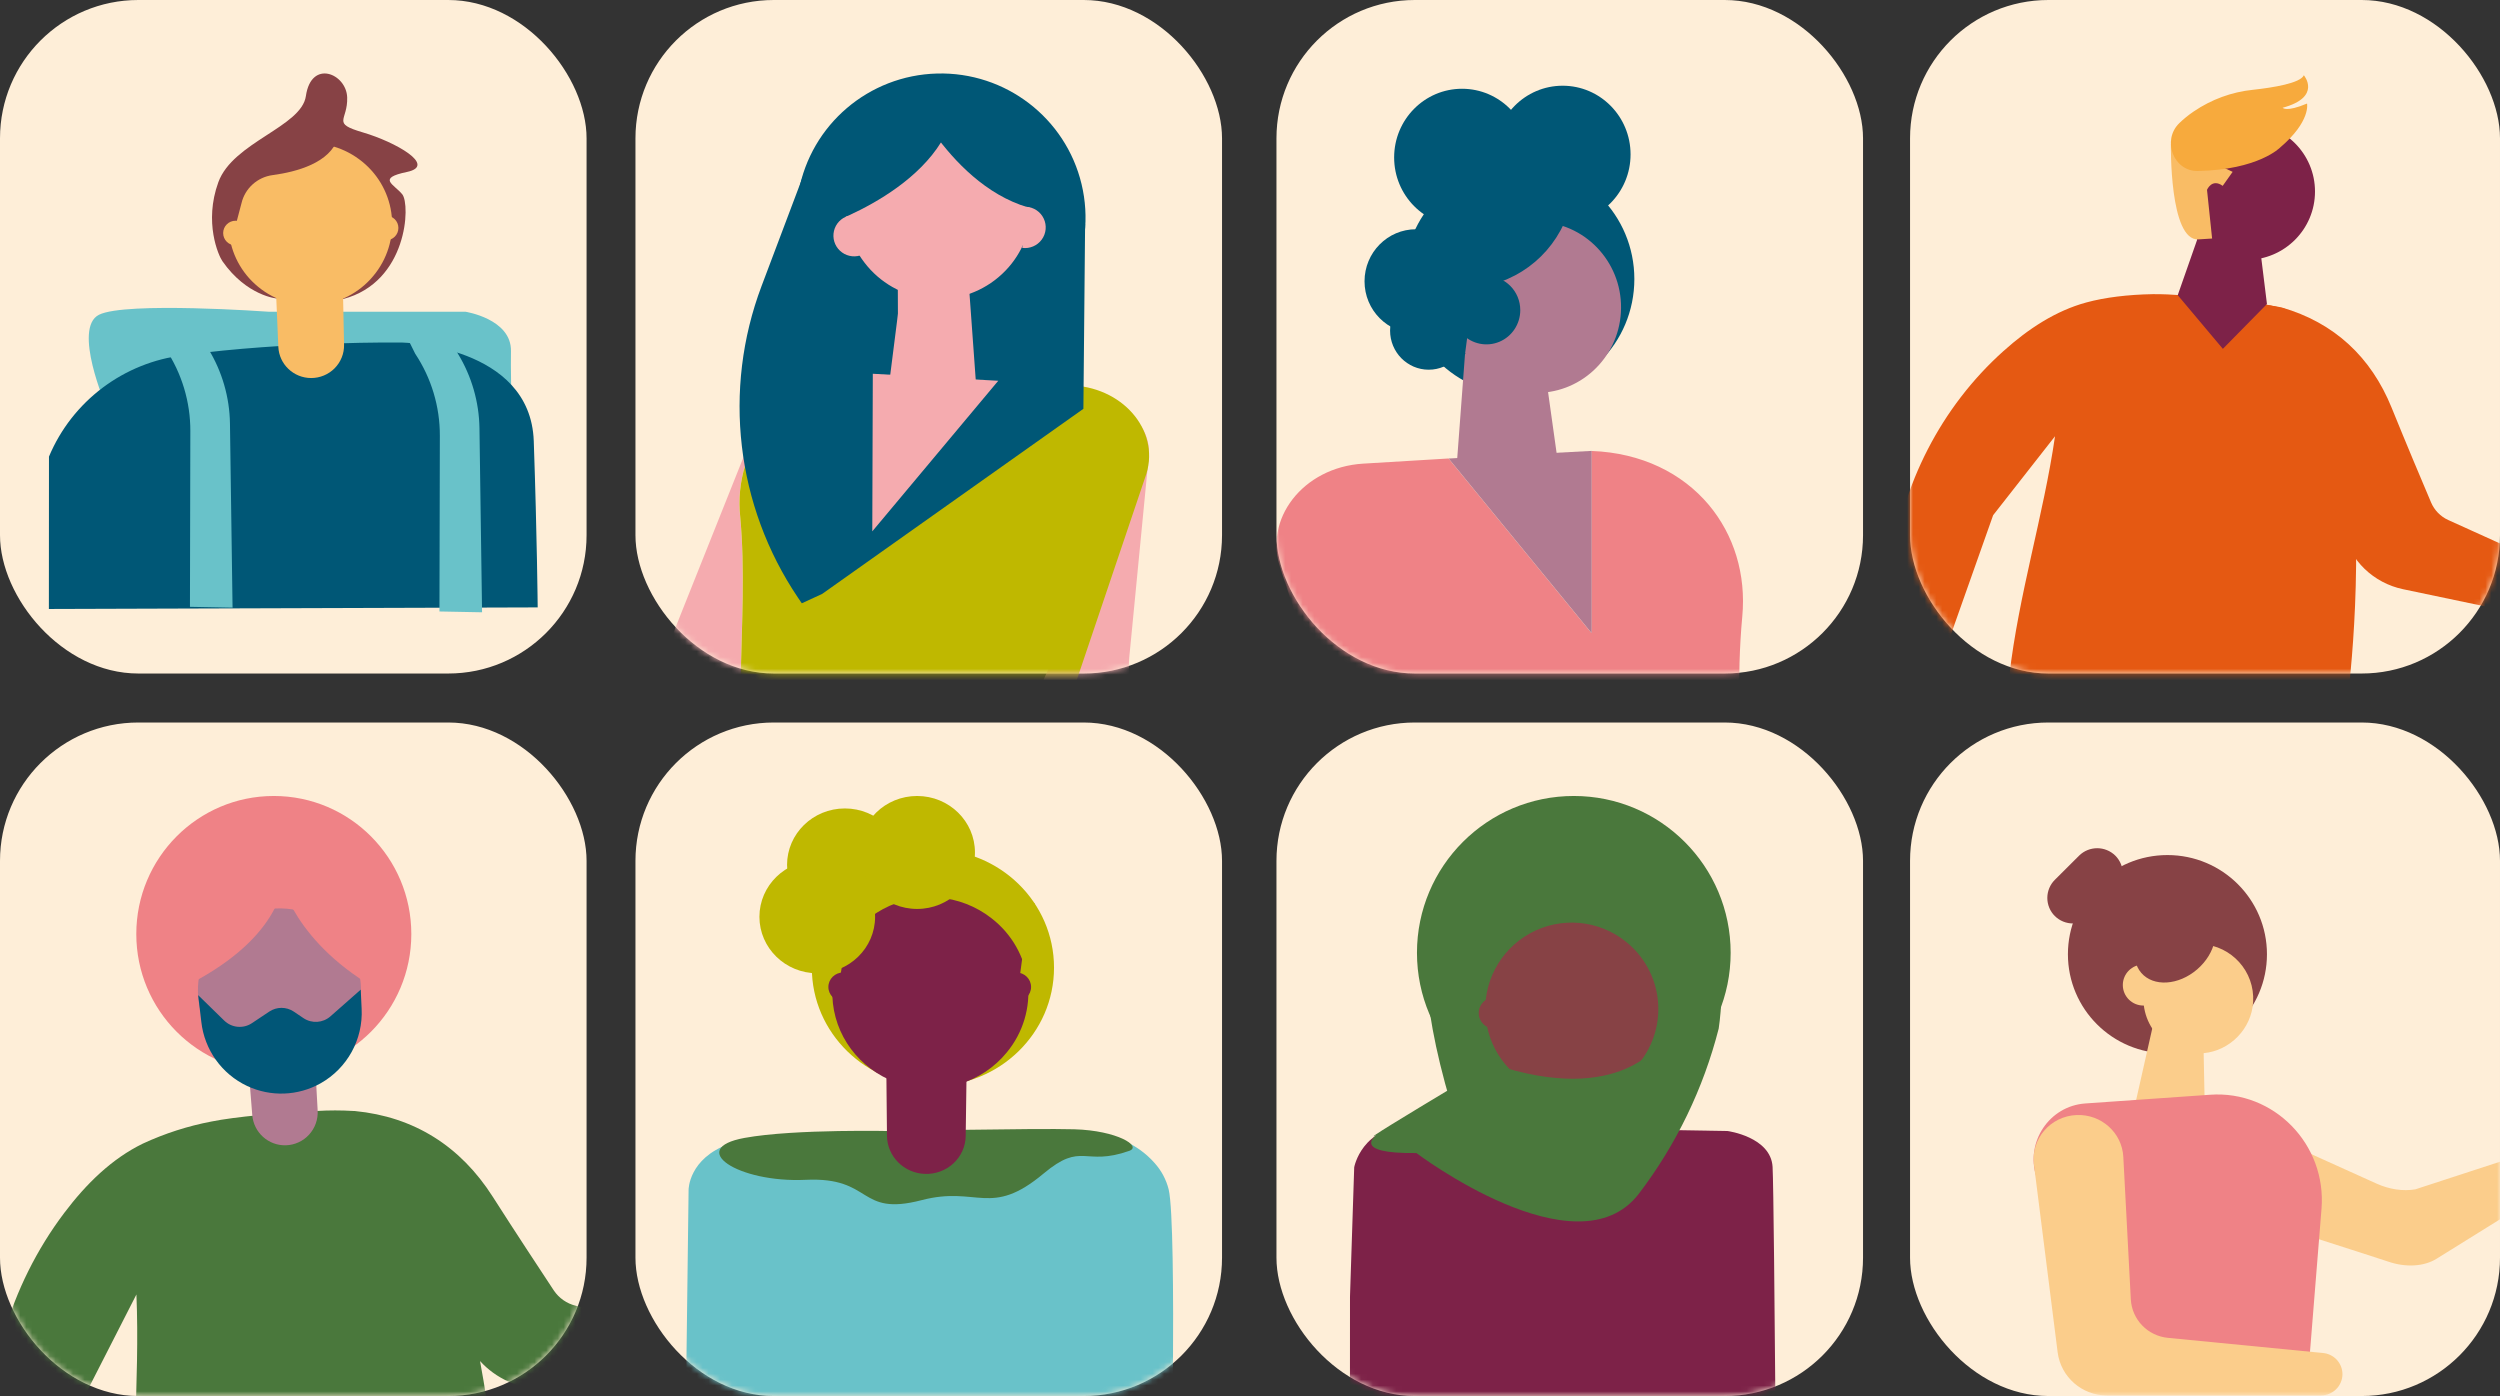 <?xml version="1.0" encoding="UTF-8"?>
<svg width="428px" height="239px" viewBox="0 0 428 239" version="1.1" xmlns="http://www.w3.org/2000/svg" xmlns:xlink="http://www.w3.org/1999/xlink">
    <rect x="0" y="0" width="428" height="239" fill="#333333" stroke="none"/>
    <title>Group 65</title>
    <defs>
        <rect id="path-1" x="0" y="0" width="100.421" height="115.307" rx="23.684"></rect>
        <rect id="path-3" x="0" y="0" width="100.421" height="115.307" rx="23.684"></rect>
        <rect id="path-5" x="0" y="0" width="100.421" height="115.307" rx="23.684"></rect>
        <rect id="path-7" x="0" y="0" width="100.421" height="115.307" rx="23.684"></rect>
        <rect id="path-9" x="0" y="0" width="100.421" height="115.307" rx="23.684"></rect>
        <rect id="path-11" x="-7.68132071e-13" y="-6.6568583e-14" width="101" height="115.307" rx="23.684"></rect>
        <rect id="path-13" x="-7.68132071e-13" y="-6.6568583e-14" width="101" height="115.307" rx="23.684"></rect>
    </defs>
    <g id="UI" stroke="none" stroke-width="1" fill="none" fill-rule="evenodd">
        <g id="Strategy-2025-2028" transform="translate(-99, -15563)">
            <g id="Group-65" transform="translate(99, 15563)">
                <g id="YF-13_Our_People-Copy" transform="translate(0, -0)">
                    <g id="Path" transform="translate(0, 123.693)">
                        <mask id="mask-2" fill="white">
                            <use xlink:href="#path-1"></use>
                        </mask>
                        <use id="Mask" fill="#FEEED8" fill-rule="nonzero" xlink:href="#path-1"></use>
                        <path d="M117.158,104.374 L116.734,114.619 L92.652,114.093 C88.66,114.001 84.879,112.277 82.182,109.321 C85.564,127.639 85.716,140.28 86.025,140.743 L85.386,140.779 C67.241,141.457 41.437,142.85 23.292,143.849 C22.182,128.417 23.988,112.942 23.355,97.92 L14.816,114.65 L10.837,140.853 L9.89,147.034 L9.136,151.991 L9.01,152.906 L8.89,153.636 L8.131,158.603 C8.521,160.897 6.986,163.074 4.702,163.465 C2.418,163.857 0.25,162.316 -0.141,160.023 L-0.476,154.151 L-0.581,152.401 L-0.848,147.623 L-1.198,141.457 L-1.984,127.791 C-2.858,112.101 1.555,96.474 11.005,83.949 C14.774,78.95 19.161,74.671 24.449,72.096 C28.197,70.356 32.144,69.085 36.202,68.311 L36.202,68.311 C40.175,67.496 48.169,66.782 54.043,66.514 L54.221,66.514 L60.477,66.514 L60.744,66.514 C70.895,67.496 78.837,72.542 84.339,81.158 C88.312,87.381 92.663,93.972 94.809,97.226 C95.693,98.543 97.036,99.481 98.573,99.854 L117.158,104.374 Z" fill="#4A783C" fill-rule="nonzero" mask="url(#mask-2)"></path>
                    </g>
                    <g id="Group" transform="translate(23.334, 136.272)" fill-rule="nonzero">
                        <path d="M37.164,53.882 L30.908,53.882 C32.992,53.753 35.081,53.753 37.164,53.882 Z" id="Path" fill="#4A783C"></path>
                        <ellipse id="Oval" fill="#EF8286" cx="23.542" cy="23.637" rx="23.542" ry="23.637"></ellipse>
                        <path d="M36.007,41.235 C32.796,45.903 27.101,48.168 21.578,46.975 C16.054,45.782 11.791,41.366 10.775,35.785 C9.76,30.205 12.193,24.56 16.939,21.484 C21.685,18.407 27.811,18.504 32.458,21.729 C38.781,26.146 40.366,34.859 36.007,41.235 L36.007,41.235 Z" id="Path" fill="#B17A91"></path>
                        <path d="M25.61,59.801 L25.61,59.801 C22.621,59.888 20.088,57.606 19.852,54.613 L18.857,42.113 L30.374,41.651 L31.05,53.85 C31.135,55.369 30.605,56.858 29.581,57.978 C28.557,59.099 27.125,59.756 25.61,59.801 Z" id="Path" fill="#B17A91"></path>
                        <path d="M25.244,13.672 C25.244,13.672 25.82,22.991 10.512,31.464 L8.638,22.791 L22.098,9.913 L25.244,13.672 Z" id="Path" fill="#EF8286"></path>
                        <path d="M24.422,13.193 C24.422,13.193 25.935,23.496 39.426,32.016 L38.379,24.132 L37.374,17.467 L25.448,10.633 L24.422,13.193 Z" id="Path" fill="#EF8286"></path>
                        <path d="M10.591,34.097 L15.051,38.45 C16.333,39.701 18.311,39.885 19.799,38.891 L22.768,36.91 C24.036,36.062 25.687,36.062 26.956,36.91 L28.615,38.029 C30.044,38.992 31.939,38.869 33.233,37.73 L38.426,33.151 L38.578,36.421 C38.841,41.673 36.117,46.622 31.547,49.193 L31.547,49.193 C27.676,51.367 23,51.537 18.983,49.651 L18.983,49.651 C14.638,47.609 11.664,43.446 11.13,38.66 L10.591,34.097 Z" id="Path" fill="#015677"></path>
                        <polygon id="Path" fill="#E55912" points="31.254 65.456 31.071 65.456 31.071 65.456"></polygon>
                    </g>
                    <g id="Path" transform="translate(108.79, 123.693)">
                        <mask id="mask-4" fill="white">
                            <use xlink:href="#path-3"></use>
                        </mask>
                        <use id="Mask" fill="#FEEED8" fill-rule="nonzero" xlink:href="#path-3"></use>
                        <path d="M9.097,79.974 C9.097,79.974 9.097,74.643 16.005,72.157 C21.777,70.081 63.803,70.232 77.525,70.341 C81.87,70.339 86.002,72.18 88.85,75.385 C90.038,76.696 90.878,78.271 91.295,79.974 C92.751,86.368 91.661,138.368 91.661,138.368 L8.368,138.015 L9.097,79.974 Z" fill="#69C2C9" fill-rule="nonzero" mask="url(#mask-4)"></path>
                    </g>
                    <g id="Group" transform="translate(123.135, 136.272)" fill-rule="nonzero">
                        <polygon id="Path" fill="#E55912" points="39.998 65.054 39.812 65.054 39.812 65.054"></polygon>
                        <ellipse id="Oval" fill="#BFB800" cx="36.581" cy="29.387" rx="20.732" ry="20.247"></ellipse>
                        <path d="M30.018,57.378 C30.018,57.378 12.953,56.957 4.317,58.54 C-5.615,60.357 3.159,66.258 14.792,65.713 C26.425,65.168 23.619,72.066 34.663,69.19 C44.229,66.694 46.434,72.247 55.506,64.654 C62.181,59.064 62.415,63.497 70.19,60.756 C72.416,59.967 68.138,57.274 60.794,57.061 C53.885,56.864 30.018,57.378 30.018,57.378 Z" id="Path" fill="#4A783C"></path>
                        <path d="M49.208,43.925 C44.974,49.095 37.967,51.266 31.455,49.424 C24.943,47.581 20.209,42.09 19.459,35.509 C18.71,28.929 22.093,22.555 28.032,19.361 C33.97,16.167 41.294,16.781 46.588,20.916 C50.084,23.612 52.329,27.562 52.822,31.886 C53.314,36.209 52.013,40.545 49.208,43.925 L49.208,43.925 Z" id="Path" fill="#7D2248"></path>
                        <path d="M35.215,64.701 L35.215,64.701 C31.615,64.574 28.753,61.705 28.716,58.187 L28.572,43.546 L42.39,43.951 L42.193,58.213 C42.169,59.984 41.415,61.67 40.102,62.89 C38.789,64.111 37.027,64.764 35.215,64.701 L35.215,64.701 Z" id="Path" fill="#7D2248"></path>
                        <polygon id="Path" fill="#BFB800" points="19.123 34.001 20.213 34.001 22.758 18.373 18.029 21.57"></polygon>
                        <polygon id="Path" fill="#BFB800" points="54.018 18.373 53.125 18.373 51.042 34.001 54.911 30.809"></polygon>
                        <ellipse id="Oval" fill="#7D2248" cx="21.228" cy="32.698" rx="2.546" ry="2.486"></ellipse>
                        <ellipse id="Oval" fill="#7D2248" cx="50.84" cy="32.698" rx="2.546" ry="2.486"></ellipse>
                        <ellipse id="Oval" fill="#BFB800" cx="21.51" cy="11.802" rx="9.901" ry="9.669"></ellipse>
                        <ellipse id="Oval" fill="#BFB800" cx="33.876" cy="9.669" rx="9.901" ry="9.669"></ellipse>
                        <ellipse id="Oval" fill="#BFB800" cx="16.78" cy="20.683" rx="9.901" ry="9.669"></ellipse>
                    </g>
                    <g id="Path-+-Path-+-Path-Mask" transform="translate(108.79, 0)">
                        <mask id="mask-6" fill="white">
                            <use xlink:href="#path-5"></use>
                        </mask>
                        <use id="Mask" fill="#FEEED8" fill-rule="nonzero" xlink:href="#path-5"></use>
                        <path d="M-4.184,117.145 L-1.566,130.765 L-1.53,130.765 L-1.216,130.698 L9.256,128.48 C12.497,127.759 15.539,125.239 17.387,121.758 C17.42,121.706 17.45,121.652 17.476,121.596 L17.691,121.194 C17.78,119.952 17.848,119.003 17.89,118.392 C17.953,117.594 17.984,116.8 18.005,116.012 C18.194,106.979 18.759,97.486 17.927,88.479 C17.288,82.497 19.126,76.514 23.016,71.915 C21.392,72.792 20.126,74.205 19.434,75.912 L8.356,103.66 L6.654,107.939 C5.602,110.653 3.749,112.986 1.34,114.629 C-0.467,115.48 -2.315,116.32 -4.184,117.145 Z" id="Path" fill="#F5ABAF" fill-rule="nonzero" mask="url(#mask-6)"></path>
                        <path d="M89.961,125.526 L81.39,136.454 L81.358,136.454 L81.112,136.25 L72.824,129.482 C70.274,127.368 68.719,123.741 68.672,119.801 C68.672,119.744 68.672,119.681 68.672,119.624 C68.672,119.566 68.672,119.462 68.672,119.164 C69.164,118.021 69.536,117.145 69.782,116.581 C70.091,115.845 70.426,115.12 70.766,114.41 C74.74,106.29 78.594,97.59 83.463,89.956 C86.774,84.927 87.88,78.768 86.526,72.906 C87.571,74.425 88.051,76.26 87.882,78.094 L84.997,107.84 L84.552,112.417 C84.245,115.303 84.824,118.215 86.212,120.766 C87.416,122.358 88.678,123.939 89.961,125.526 Z" id="Path" fill="#F5ABAF" fill-rule="nonzero" mask="url(#mask-6)"></path>
                        <path d="M63.97,65.292 L74.965,65.986 C84.002,66.56 90.034,74.294 87.259,81.741 L74.934,118.241 C74.536,119.415 74.394,120.66 74.515,121.894 C74.787,124.774 75.526,130.614 78.704,134.481 C82.227,138.792 74.196,146.938 72.075,152.605 L8.764,153.044 L11.57,148.665 C11.57,148.665 16.487,137.983 17.701,121.205 C17.79,119.963 17.858,119.013 17.9,118.397 C17.958,117.604 18,116.832 18.016,116.023 C18.204,106.989 18.77,97.496 17.937,88.489 C17.295,82.509 19.134,76.526 23.026,71.93 C27.026,67.28 33.131,64.259 40.66,64.014 L50.085,78.527 L62.127,65.203 L63.97,65.292 Z" id="Path" fill="#BFB800" fill-rule="nonzero" mask="url(#mask-6)"></path>
                    </g>
                    <g id="Group" transform="translate(126.613, 12.579)" fill-rule="nonzero">
                        <polygon id="Path" fill="#E55912" points="36.958 65.52 36.775 65.52 36.775 65.52"></polygon>
                        <path d="M11.051,17.085 L59.158,25.775 L58.864,57.41 L14.135,89.103 L10.653,90.705 L9.988,89.724 C-0.603,74 -2.924,54.145 3.758,36.415 L11.051,17.085 Z" id="Path" fill="#005776"></path>
                        <path d="M14.769,39.63 C21.859,48.911 34.5,51.976 45.076,46.979 C55.651,41.981 61.271,30.285 58.549,18.94 C55.827,7.594 45.507,-0.302 33.808,0.009 C22.108,0.32 12.225,8.753 10.114,20.227 C8.856,27.059 10.546,34.104 14.769,39.63 L14.769,39.63 Z" id="Path" fill="#005776"></path>
                        <path d="M21.392,32.387 C26.718,39.352 36.701,40.696 43.69,35.388 C50.679,30.081 52.029,20.131 46.705,13.163 C41.381,6.196 31.399,4.849 24.408,10.155 C21.024,12.686 18.8,16.463 18.233,20.642 C17.666,24.82 18.804,29.051 21.392,32.387 Z" id="Path" fill="#F5ABAF"></path>
                        <polygon id="Path" fill="#F5ABAF" points="27.156 52.249 39.125 50.981 39.309 33.248 27.078 33.154"></polygon>
                        <path d="M29.068,3.251 C29.068,3.251 37.968,22.529 53.566,23.687 L51.566,10.567 L44.602,2.473 L29.068,3.251 Z" id="Path" fill="#005776"></path>
                        <path d="M13.465,26.385 C13.465,26.385 35.979,19.418 37.152,3.882 L18.826,6.591 L13.407,14.941 L13.465,26.385 Z" id="Path" fill="#005776"></path>
                        <path d="M49.068,22.821 C50.366,22.895 51.519,23.67 52.074,24.842 C52.63,26.013 52.498,27.393 51.732,28.44 C50.965,29.486 49.687,30.031 48.398,29.861 L49.068,22.821 Z" id="Path" fill="#F5ABAF"></path>
                        <path d="M20.643,31.16 C19.427,31.524 18.109,31.213 17.185,30.345 C16.262,29.478 15.872,28.185 16.164,26.953 C16.456,25.722 17.385,24.739 18.601,24.376 L20.643,31.16 Z" id="Path" fill="#F5ABAF"></path>
                        <polygon id="Path" fill="#F5ABAF" points="44.288 52.609 22.722 78.389 22.811 51.409 22.895 51.414 41.937 52.478"></polygon>
                        <polygon id="Path" fill="#F5ABAF" points="40.482 53.136 39.324 37.125 27.533 37.871 25.402 54.712"></polygon>
                    </g>
                    <g id="Group" transform="translate(242.202, 147.484)" fill-rule="nonzero">
                        <polygon id="Path" fill="#E55912" points="90.723 14.501 90.353 14.501 90.353 14.501"></polygon>
                        <path d="M2.686,88.336 L2.686,88.336 C1.717,87.864 0.975,87.021 0.626,85.995 C0.277,84.969 0.349,83.844 0.828,82.872 L0.828,82.872 C1.845,80.853 4.282,80.033 6.298,81.03 L6.298,81.03 C7.269,81.5 8.013,82.342 8.363,83.369 C8.713,84.396 8.641,85.521 8.162,86.494 L8.162,86.494 C7.144,88.516 4.703,89.337 2.686,88.336 L2.686,88.336 Z" id="Path" fill="#F9BC65"></path>
                        <polygon id="Path" fill="#7D2248" points="49.552 4.162 8.541 87.145 0.062 82.977 41.078 0"></polygon>
                        <polygon id="Path" fill="#E52E36" points="2.405 78.243 10.884 82.41 8.479 87.27 7.906 86.992 0.573 83.387 0 83.108"></polygon>
                    </g>
                    <rect id="Rectangle" fill="#FEEED8" fill-rule="nonzero" x="0" y="0" width="100.421" height="115.307" rx="23.684"></rect>
                    <g id="Group" transform="translate(8.368, 12.579)" fill-rule="nonzero">
                        <path d="M9.785,56.912 C9.785,56.912 4.02,43.584 8.585,41.305 C13.15,39.026 37.584,40.785 37.584,40.785 L71.294,40.785 C71.294,40.785 79.219,42.002 79.109,47.548 C78.999,53.093 79.57,68.019 79.57,68.019 L5.781,64.107 L9.785,56.912 Z" id="Path" fill="#69C2C9"></path>
                        <path d="M0.016,65.594 C3.992,56.091 12.82,49.452 23.113,48.224 C40.933,45.815 60.409,46.06 60.409,46.06 C60.409,46.06 82.447,46.523 83.013,62.936 C83.579,79.349 83.684,91.408 83.684,91.408 L0,91.679 L0.016,65.594 Z" id="Path" fill="#005776"></path>
                        <path d="M39.088,38.537 C39.088,38.537 33.884,38.137 29.701,32.123 C29.041,31.176 26.509,25.495 29.009,18.623 C31.509,11.751 43.244,9.15 43.999,3.869 C44.911,-2.493 50.928,0.015 51.069,4.083 C51.211,8.151 48.255,8.473 53.779,10.097 C59.303,11.72 66.509,15.772 61.305,16.86 C56.101,17.947 59.072,18.94 60.498,20.683 C61.923,22.426 61.42,35.728 50.377,38.615 L39.088,38.537 Z" id="Path" fill="#874245"></path>
                        <path d="M55.964,34.131 C51.342,40.277 42.575,41.541 36.382,36.955 C30.189,32.368 28.913,23.667 33.533,17.518 C38.152,11.37 46.918,10.101 53.113,14.685 C56.103,16.878 58.087,20.166 58.622,23.818 C59.158,27.47 58.201,31.183 55.964,34.131 L55.964,34.131 Z" id="Path" fill="#F9BC65"></path>
                        <path d="M44.895,52.141 L44.895,52.141 C41.887,52.133 39.416,49.781 39.282,46.799 L38.758,34.386 L50.288,34.339 L50.534,46.44 C50.566,47.943 49.985,49.395 48.923,50.468 C47.862,51.541 46.41,52.144 44.895,52.141 Z" id="Path" fill="#F9BC65"></path>
                        <path d="M31.436,28.044 L32.972,22.223 C33.569,19.663 35.703,17.739 38.328,17.395 C42.421,16.844 48.139,15.314 49.486,11.049 C51.63,4.239 42.993,9.207 42.993,9.207 L30.183,16.625 C30.183,16.625 27.898,26.754 29.203,29.376 C30.508,31.998 31.436,28.044 31.436,28.044 Z" id="Path" fill="#874245"></path>
                        <ellipse id="Oval" fill="#F9BC65" cx="31.965" cy="27.321" rx="2.128" ry="2.112"></ellipse>
                        <ellipse id="Oval" fill="#F9BC65" cx="57.71" cy="26.447" rx="2.128" ry="2.112"></ellipse>
                        <path d="M16.756,40.634 L19.995,47.184 C22.765,51.351 24.234,56.237 24.219,61.23 L24.151,91.309 L31.446,91.45 L31.001,59.914 C30.932,55.431 29.666,51.047 27.332,47.21 L23.192,40.327 L16.756,40.634 Z" id="Path" fill="#69C2C9"></path>
                        <path d="M59.476,41.451 L62.715,47.979 C65.483,52.147 66.951,57.033 66.934,62.026 L66.866,92.105 L74.161,92.246 L73.716,60.709 C73.645,56.228 72.379,51.844 70.047,48.006 L65.896,41.149 L59.476,41.451 Z" id="Path" fill="#69C2C9"></path>
                    </g>
                    <g id="Path" transform="translate(218.53, 123.693)">
                        <mask id="mask-8" fill="white">
                            <use xlink:href="#path-7"></use>
                        </mask>
                        <use id="Mask" fill="#FEEED8" fill-rule="nonzero" xlink:href="#path-7"></use>
                        <path d="M12.589,98.289 L13.31,76.136 C13.31,76.136 14.62,69.079 22.974,69.105 C31.327,69.131 77.245,69.94 77.245,69.94 C77.245,69.94 84.633,70.932 84.936,76.073 C85.239,81.215 85.776,163.526 85.776,163.526 L12.553,162.3 L12.589,98.289 Z" fill="#7D2248" fill-rule="nonzero" mask="url(#mask-8)"></path>
                    </g>
                    <g id="Group" transform="translate(234.746, 136.272)" fill-rule="nonzero">
                        <ellipse id="Oval" fill="#4A783C" cx="34.69" cy="26.846" rx="26.851" ry="26.846"></ellipse>
                        <path d="M45.884,45.731 C42.14,50.402 35.95,52.357 30.202,50.686 C24.453,49.015 20.277,44.046 19.622,38.097 C18.966,32.147 21.96,26.389 27.207,23.507 C32.454,20.625 38.921,21.186 43.592,24.93 C46.669,27.375 48.642,30.947 49.072,34.853 C49.503,38.759 48.355,42.675 45.884,45.731 L45.884,45.731 Z" id="Path" fill="#874245"></path>
                        <path d="M33.505,64.496 L33.505,64.496 C30.322,64.385 27.791,61.787 27.762,58.603 L27.647,45.371 L39.859,45.747 L39.666,58.64 C39.643,60.239 38.976,61.761 37.817,62.863 C36.658,63.965 35.104,64.554 33.505,64.496 L33.505,64.496 Z" id="Path" fill="#874245"></path>
                        <ellipse id="Oval" fill="#874245" cx="21.095" cy="37.155" rx="2.684" ry="2.683"></ellipse>
                        <path d="M49.711,41.962 C49.711,41.962 42.871,53.357 20.745,45.851 C20.745,45.851 17.367,47.856 13.362,50.257 C6.664,54.276 -1.778,59.391 0.9,58.05 C0.9,58.05 -3.658,61.265 7.74,61.13 C7.74,61.13 35.228,81.91 45.821,68.103 C52.233,59.688 56.883,50.068 59.495,39.817 C59.495,39.817 64.59,7.913 43.675,7.913 C22.76,7.913 16.589,10.461 16.589,10.461 C16.589,10.461 2.378,14.746 13.639,52.684 L21.549,47.725 L16.725,36.2 L18.067,22.524 L28.378,20.514 L40.981,20.378 L46.343,24.805 L51.564,31.507 L49.711,41.962 Z" id="Path" fill="#4A783C"></path>
                    </g>
                    <g id="Path" transform="translate(218.53, -0)">
                        <mask id="mask-10" fill="white">
                            <use xlink:href="#path-9"></use>
                        </mask>
                        <use id="Mask" fill="#FEEED8" fill-rule="nonzero" xlink:href="#path-9"></use>
                        <path d="M27.357,78.62 L14.826,79.375 C4.533,80.01 -2.373,88.933 0.761,97.56 L14.656,139.822 C15.104,141.171 15.263,142.601 15.124,144.018 C14.8,147.355 13.936,154.107 10.323,158.563 C6.293,163.54 15.418,172.989 17.811,179.549 L89.961,180.298 L86.775,175.222 C86.775,175.222 81.212,162.848 79.895,143.435 C79.797,142.003 79.72,140.905 79.673,140.191 C79.612,139.27 79.57,138.354 79.555,137.443 C79.37,126.989 78.768,116.01 79.745,105.593 C80.43,98.304 78.299,91.536 74.007,86.424 C69.468,81.031 62.521,77.517 53.937,77.204 L53.937,108.388 L29.457,78.49 L27.357,78.62 Z" fill="#EF8286" fill-rule="nonzero" mask="url(#mask-10)"></path>
                    </g>
                    <g id="Group" transform="translate(233.608, 14.675)" fill-rule="nonzero">
                        <polygon id="Path" fill="#B17A91" points="14.399 63.825 38.88 93.723 38.88 62.513 38.782 62.524 17.075 63.679"></polygon>
                        <ellipse id="Oval" fill="#005776" cx="10.987" cy="41.929" rx="6.613" ry="6.69"></ellipse>
                        <ellipse id="Oval" fill="#005776" cx="26.488" cy="33.1" rx="19.705" ry="19.835"></ellipse>
                        <path d="M43.892,38.8 C43.427,46.764 36.748,52.887 28.868,52.574 C20.988,52.261 14.804,45.627 14.957,37.651 C15.111,29.675 21.545,23.289 29.431,23.286 C29.73,23.286 30.044,23.286 30.347,23.318 C38.307,23.823 44.364,30.746 43.892,38.8 L43.892,38.8 Z" id="Path" fill="#B17A91"></path>
                        <path d="M36.101,17.804 C34.279,17.659 32.472,17.365 30.697,16.925 C29.889,17.327 28.999,17.529 28.098,17.513 C27.482,17.514 26.868,17.424 26.277,17.247 L19.453,21.98 C14.806,24.565 11.688,29.27 11.091,34.601 C10.494,39.931 12.491,45.224 16.447,48.796 C16.674,49.04 16.931,47.791 17.204,45.932 C17.837,41.617 18.562,34.042 19.185,34.505 L19.185,34.505 C26.734,33.647 33.03,28.275 35.138,20.892 L35.602,19.283 C35.993,18.83 34.284,20.47 34.572,19.954 C34.408,19.949 36.265,17.815 36.101,17.804 Z" id="Path" fill="#005776"></path>
                        <path d="M26.663,38.425 C26.663,40.795 25.251,42.93 23.087,43.837 C20.923,44.743 18.433,44.241 16.777,42.565 C15.122,40.889 14.628,38.369 15.526,36.18 C16.423,33.992 18.536,32.566 20.878,32.569 C24.074,32.571 26.663,35.193 26.663,38.425 L26.663,38.425 Z" id="Path" fill="#005776"></path>
                        <ellipse id="Oval" fill="#005776" cx="16.694" cy="12.281" rx="11.625" ry="11.76"></ellipse>
                        <ellipse id="Oval" fill="#005776" cx="33.919" cy="11.76" rx="11.625" ry="11.76"></ellipse>
                        <ellipse id="Oval" fill="#005776" cx="8.81" cy="33.485" rx="8.81" ry="8.913"></ellipse>
                        <polygon id="Path" fill="#B17A91" points="15.819 64.45 17.204 45.932 30.635 46.838 33.785 69.318"></polygon>
                    </g>
                </g>
                <g id="Group-63" transform="translate(327, -0)">
                    <g id="Mask-2" transform="translate(-0, 123.693)">
                        <mask id="mask-12" fill="white">
                            <use xlink:href="#path-11"></use>
                        </mask>
                        <use id="Mask" fill="#FEEED8" fill-rule="nonzero" xlink:href="#path-11"></use>
                        <g id="Oval-+-Path-+-Path-+-Path-+-Oval-+-Oval-+-Path-+-Path-+-Path-Mask" mask="url(#mask-12)" fill-rule="nonzero">
                            <g transform="translate(21.151, 21.522)">
                                <ellipse id="Oval" fill="#874245" cx="22.914" cy="18.152" rx="17.038" ry="16.981"></ellipse>
                                <path d="M37.586,26.315 C37.326,30.889 33.639,34.688 29.06,35.092 C26.79,35.304 24.521,34.682 22.67,33.341 C20.244,31.592 18.803,28.772 18.801,25.767 C18.801,20.588 23.009,16.395 28.199,16.395 C28.395,16.395 28.597,16.395 28.794,16.415 C33.892,16.731 37.884,21.085 37.586,26.315 Z" id="Path" fill="#FBCD8B"></path>
                                <polygon id="Path" fill="#FBCD8B" points="20.672 29.277 16.451 48.015 29.376 47.966 29.048 31.794"></polygon>
                                <path d="M3.63,11.606 L3.63,11.606 C2.811,10.788 2.35,9.674 2.35,8.513 C2.35,7.351 2.811,6.237 3.63,5.419 L7.788,1.275 C9.513,-0.425 12.27,-0.425 13.996,1.275 L13.996,1.275 C14.815,2.093 15.276,3.207 15.276,4.369 C15.276,5.531 14.815,6.645 13.996,7.463 L9.839,11.606 C8.114,13.307 5.355,13.307 3.63,11.606 L3.63,11.606 Z" id="Path" fill="#874245"></path>
                                <ellipse id="Oval" fill="#FBCD8B" cx="18.801" cy="23.422" rx="3.525" ry="3.513"></ellipse>
                                <ellipse id="Oval" fill="#874245" transform="translate(24.218, 16.36) rotate(-40.72) translate(-24.218, -16.36) " cx="24.218" cy="16.36" rx="7.634" ry="5.791"></ellipse>
                                <path d="M58.745,57.431 C60.911,58.409 63.268,58.756 65.356,58.4 L89.258,50.598 C90.519,50.26 92.106,50.742 93.101,51.768 L93.145,51.813 C94.318,53.022 94.287,54.575 93.073,55.312 L68.95,70.308 C66.786,71.629 63.69,71.801 60.696,70.767 C60.696,70.767 30.679,60.97 29.031,60.925 L28.886,60.833 L28.84,60.793 C28.429,60.428 27.949,60.105 27.528,59.749 C27.138,59.419 26.639,58.904 26.388,58.654 C26.072,58.19 25.713,57.656 25.382,57.376 C25.293,57.183 25.2,56.986 25.109,56.829 C25.099,56.807 25.09,56.784 25.083,56.761 C25.198,56.884 25.231,56.65 24.859,56.04 C24.787,55.378 24.718,54.723 24.676,54.064 C24.676,54.015 24.676,53.956 24.676,53.892 C24.786,53.131 24.775,53.091 24.742,53.294 C24.753,53.175 24.764,53.056 24.78,52.94 C24.904,52.049 25.081,51.175 25.289,50.31 C25.882,47.938 26.626,45.607 27.517,43.33 L58.745,57.431 Z" id="Path" fill="#FBCD8B"></path>
                                <path d="M10.793,89.003 L0.456,56.216 C-1.418,50.272 2.705,44.125 8.853,43.697 L30.231,42.203 C41.151,41.441 50.182,50.698 49.292,61.742 L47.247,87.11 L10.793,89.003 Z" id="Path" fill="#EF8286"></path>
                                <path d="M15.36,52.837 L16.646,77.252 C16.842,80.71 19.552,83.506 23.021,83.827 L49.539,86.416 C51.449,86.59 52.902,88.195 52.877,90.101 L52.877,90.101 C52.835,92.102 51.186,93.698 49.174,93.687 L12.59,93.687 C8.288,93.706 4.649,90.527 4.115,86.282 L0.059,54.16 C-0.492,49.776 2.877,45.862 7.365,45.679 L7.365,45.679 C11.576,45.506 15.143,48.7 15.36,52.837 Z" id="Path" fill="#FBCD8B"></path>
                            </g>
                        </g>
                    </g>
                    <g id="Mask-3" transform="translate(-0, -0)">
                        <mask id="mask-14" fill="white">
                            <use xlink:href="#path-13"></use>
                        </mask>
                        <use id="Mask" fill="#FEEED8" fill-rule="nonzero" xlink:href="#path-13"></use>
                        <g id="Group-64" mask="url(#mask-14)" fill-rule="nonzero">
                            <g transform="translate(-7.05, 12.882)">
                                <polygon id="Path" fill="#F8F8F8" points="79.028 89.181 79.028 89.178 78.986 89.003 74.028 90.749 74.051 90.93 75.206 99.314 75.238 99.542 75.732 99.455 76.031 99.393 81.079 98.505 81.031 98.274 81.031 98.269"></polygon>
                                <ellipse id="Oval" fill="#7D2248" cx="64.628" cy="19.908" rx="11.751" ry="11.711"></ellipse>
                                <path d="M81.614,110.605 L81.04,110.529 C64.409,108.091 40.715,105.008 24.041,102.859 C25.641,88.878 29.904,75.35 31.869,61.805 L21.273,75.324 L13.221,98.082 L11.319,103.462 L9.796,107.768 L9.526,108.564 L9.291,109.198 L7.762,113.51 C7.698,114.572 7.188,115.56 6.355,116.237 C5.522,116.913 4.442,117.216 3.373,117.074 C1.486,116.832 0.056,115.272 0,113.394 L0.688,108.091 L0.898,106.505 L1.472,102.193 L2.197,96.621 L3.801,84.251 C5.657,70.081 12.314,56.847 23.02,47.241 C27.296,43.399 32.009,40.313 37.247,38.894 C40.425,38.031 44.355,37.552 48.578,37.479 L48.578,37.479 C54.355,37.382 68.769,39.098 71.201,39.993 C85.922,45.389 82.735,61.267 83.22,72.19 C84.204,94.373 81.376,110.05 81.614,110.605 Z" id="Path" fill="#E55912"></path>
                                <path d="M81.243,78.068 L81.217,77.957 L64.628,38.646 L70.682,39.757 C79.665,42.355 85.977,48.234 89.495,56.911 C92.034,63.178 94.847,69.841 96.246,73.128 C96.814,74.471 97.867,75.549 99.194,76.148 L115.155,83.375 L113.057,92.516 L91.446,87.989 C86.435,86.933 82.346,83.098 81.243,78.068 Z" id="Path" fill="#E55912"></path>
                                <polygon id="Path" fill="#7D2248" points="57.453 24.593 52.877 37.651 60.602 46.843 68.153 39.166 66.421 25.142"></polygon>
                                <path d="M51.706,11.711 C51.706,11.711 51.405,28.468 56.458,28.1 L58.763,27.954 L57.89,19.618 C57.89,19.618 58.727,17.596 60.575,18.937 L62.278,16.537 L51.706,11.711 Z" id="Path" fill="#F9BC65"></path>
                                <path d="M70.405,12.379 C70.405,12.379 66.691,16.194 56.313,16.394 C52.189,16.473 50.121,11.168 53.134,8.212 C53.9,7.47 54.726,6.8 55.603,6.208 C58.645,4.14 62.115,2.866 65.724,2.494 C69.172,2.12 73.88,1.365 74.47,0 C74.47,0 77.627,3.725 70.84,5.564 C70.84,5.564 71.394,6.368 75.016,4.846 C75.016,4.846 75.704,7.875 70.405,12.379 Z" id="Path" fill="#F7AA3D"></path>
                            </g>
                        </g>
                    </g>
                </g>
            </g>
        </g>
    </g>
</svg>